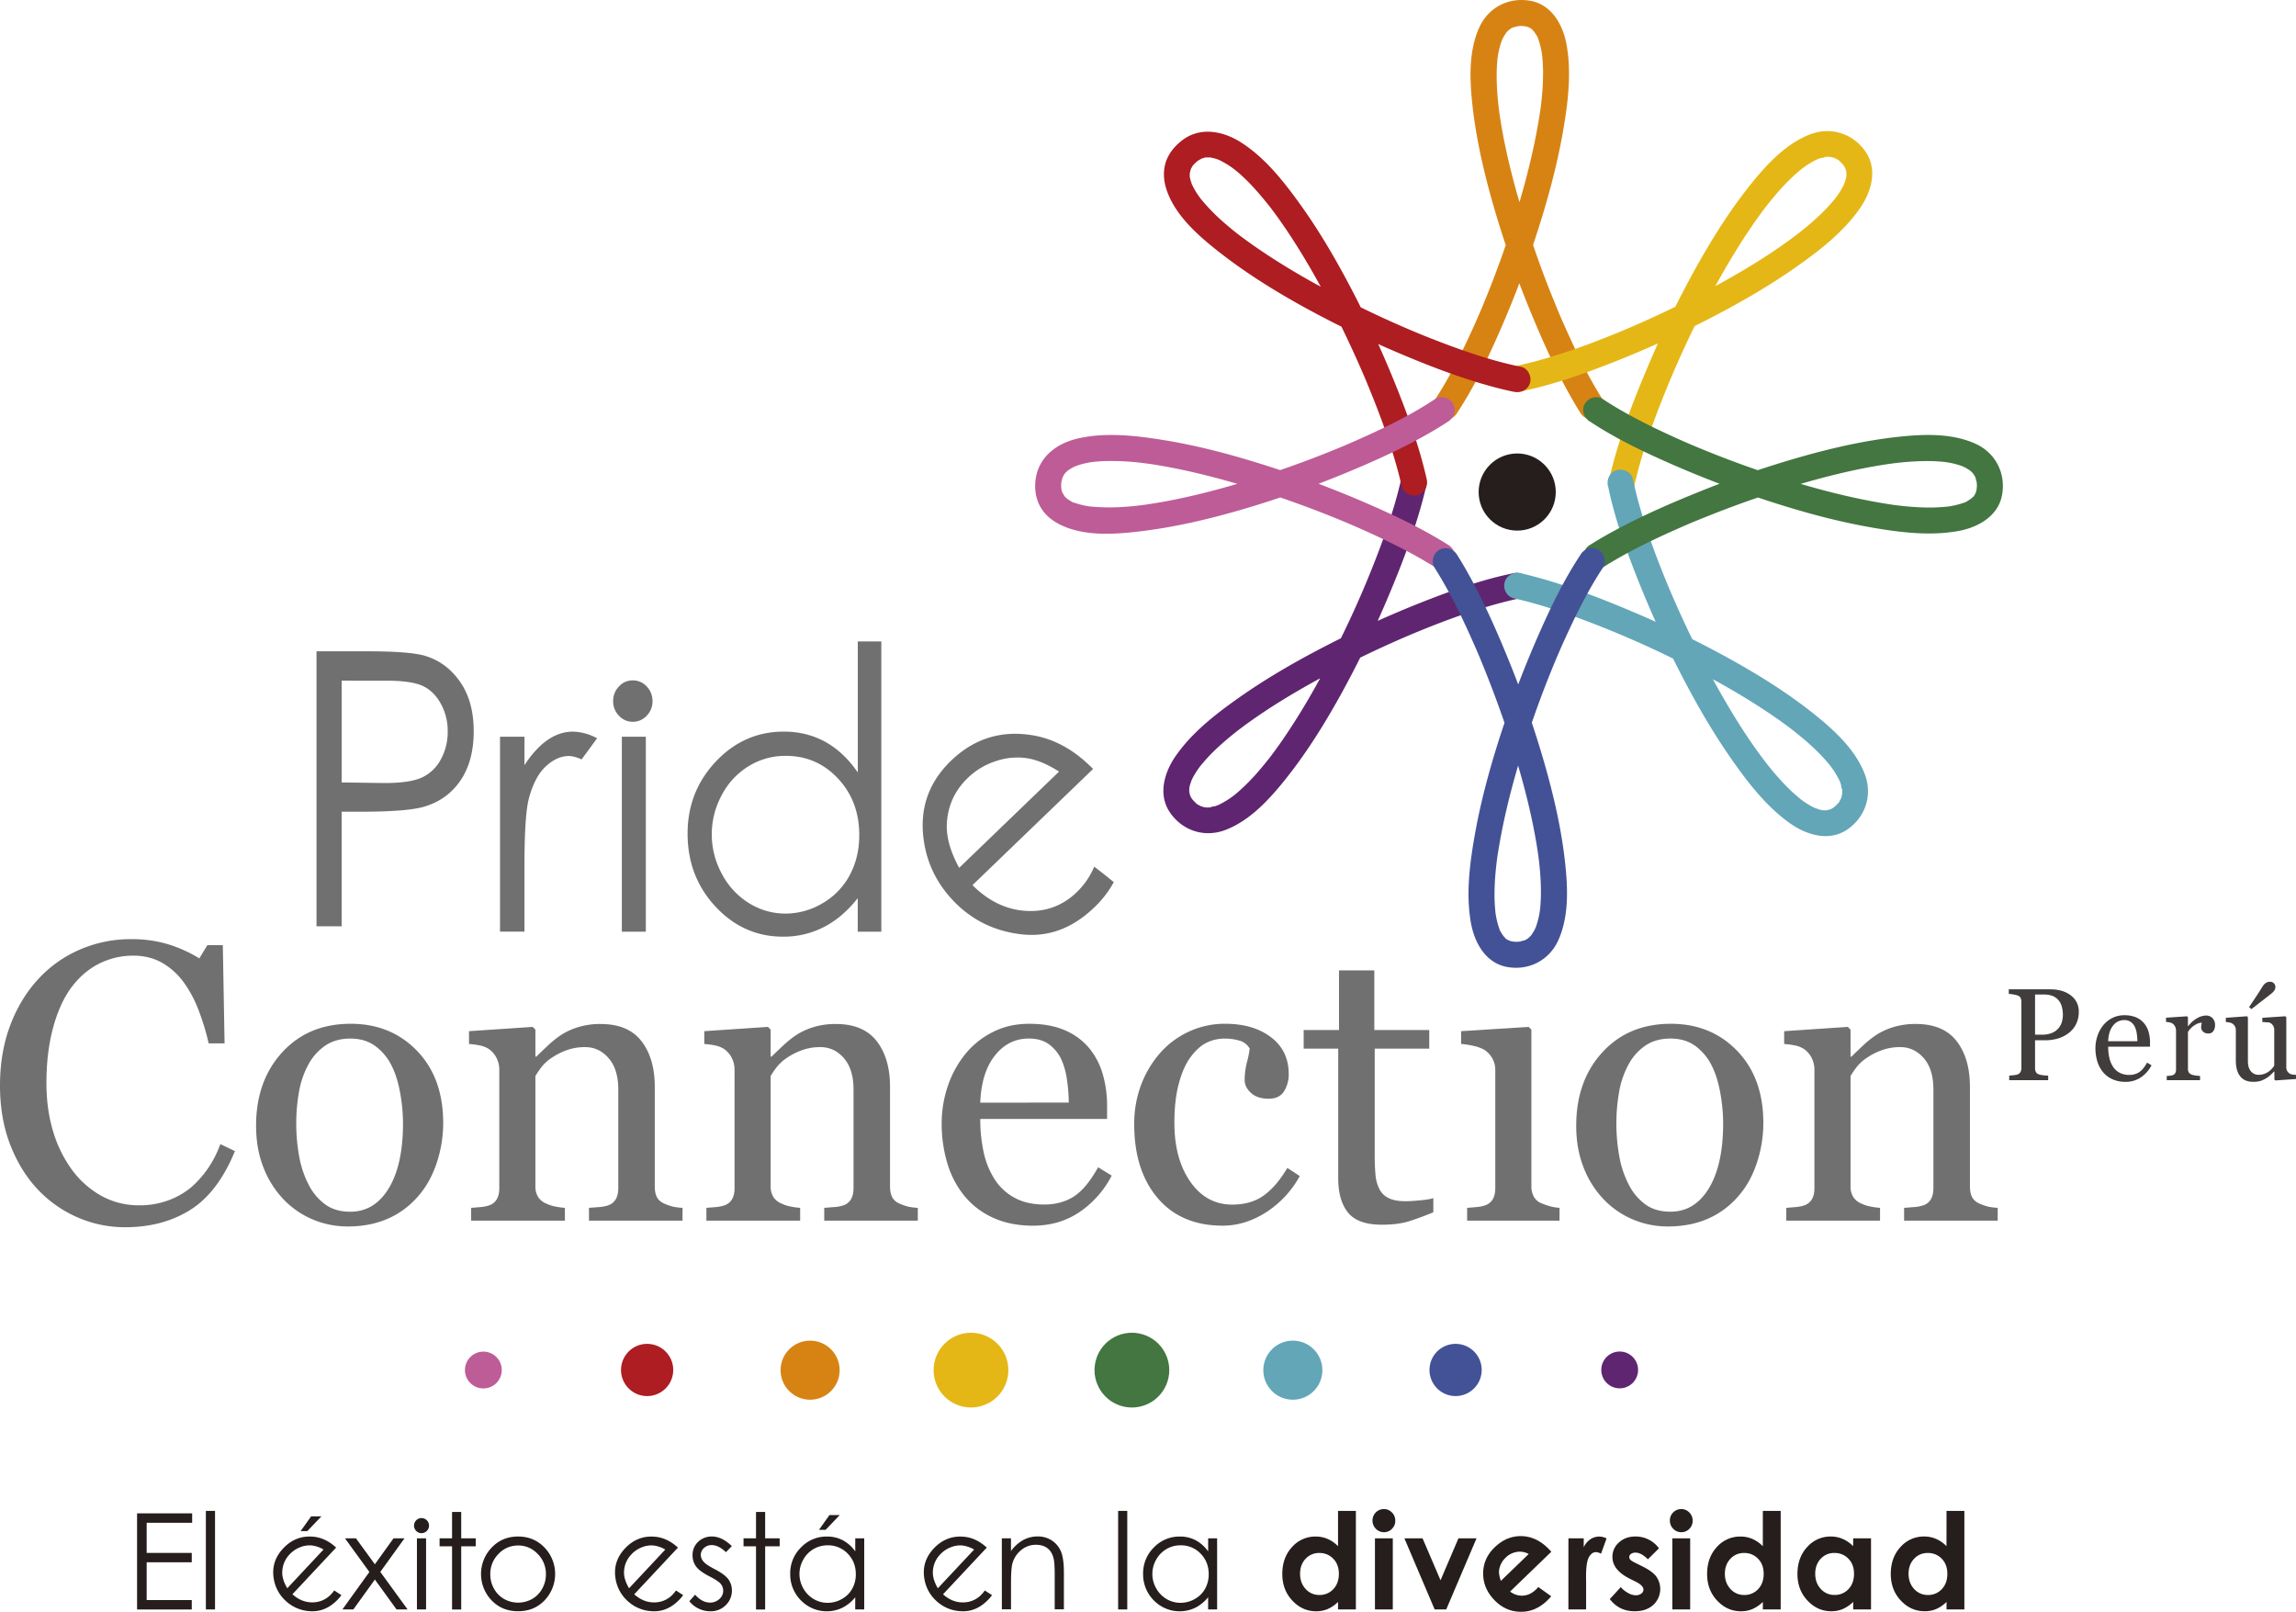 <svg xmlns="http://www.w3.org/2000/svg" viewBox="0 0 2298.81 1613.58"><defs><style>.cls-1{fill:#d78313;}.cls-2{fill:#e5b716;}.cls-3{fill:#5f2571;}.cls-4{fill:#62a6b8;}.cls-5{fill:#ad1d22;}.cls-6{fill:#437641;}.cls-7{fill:#be5c97;}.cls-8{fill:#435296;}.cls-9{fill:#251e1c;}.cls-10{fill:#717071;}.cls-11{fill:#403d3c;}</style></defs><title>pride-c-logo</title><g id="Capa_2" data-name="Capa 2"><g id="Capa_2-2" data-name="Capa 2"><path class="cls-1" d="M1458.7,413.67c16.34-24.6,29.34-51.46,41.26-78.41a1045.78,1045.78,0,0,0,39.22-102.94c10.71-33.26,19.94-67.16,25.89-101.62,4.83-28,8.45-57.18,3.53-85.4C1565.16,25.58,1554.11,5,1532.77.9c-21.9-4.17-42.62,6.38-51.76,26.73-10.46,23.28-9.59,50.62-7,75.46,3.58,34.32,11.35,68.11,20.82,101.24a1024.76,1024.76,0,0,0,36.25,104.44c12.33,30.26,25.72,60.27,41.81,88.74q4.63,8.19,9.66,16.16c3.75,5.91,11.56,8.29,17.77,4.66,5.89-3.45,8.43-11.82,4.65-17.77-15.33-24.18-27.85-50.18-39.38-76.35-4-9-5.49-12.62-9-21.23-3.37-8.26-6.87-17-10-25.34-3.89-10.24-7.53-20.37-11-30.59l-1.38-4.06q-2.58-7.62-5.07-15.37c-10.46-32.42-19.5-65.44-25.42-99q-.95-5.3-1.76-10.62c-.26-1.73-.51-3.47-.76-5.2-.52-3.5.34,2.83-.09-.66l-.39-3c-.86-7.09-1.52-14.21-1.89-21.34-.32-6.16-.43-12.35-.21-18.52.11-3,.29-5.92.56-8.88.12-1.28.29-2.55.42-3.83.28-2.67-.54,2.6-.11.85.2-.82.26-1.7.4-2.54a80.17,80.17,0,0,1,3.65-14c.18-.48.4-1,.55-1.45.74-2.29-1.5,2.94-.35.86.47-.86.83-1.79,1.29-2.66,1-1.84,2.19-3.49,3.26-5.26.59-1-2.17,2.38,0,.11.61-.64,1.19-1.29,1.83-1.9s3.23-2.57,1-1,.86-.54,1.45-.9c.82-.49,1.67-.9,2.51-1.35,2.62-1.44-3.13.9-.17.1.63-.17,5.82-1.26,5.87-1.45-.18.72-3.85.27-1.15.18.39,0,.79-.06,1.18-.08,1.1-.07,2.21-.09,3.31-.06.41,0,2.86.42,3.07.2-.09.09-3.58-.69-1.84-.25.68.18,1.39.25,2.07.41s1.64.48,2.47.7c2.94.79-1.09-.74-.31-.2.59.41,4.76,2.09,4.64,2.77s-2.89-2.69-1.09-.8c.23.24.51.43.74.66l1.93,2c.3.3.52.68.83,1,1.58,1.42-1.85-2.83-.76-1,.54.91,1.21,1.76,1.76,2.67.34.56,2.93,4.44,2.57,5,.07-.11-1.3-3.5-.41-.92.13.38.29.75.42,1.13.43,1.16.82,2.34,1.17,3.53.7,2.32,1.26,4.68,1.74,7.05.23,1.14.44,2.29.62,3.43.08.47.14.95.22,1.42.41,2.28-.36-3.47,0,.17.58,5.55.92,11.08,1,16.66,0,6.55-.23,13.11-.73,19.64-.24,3.2-.54,6.4-.88,9.59-.18,1.64-.36,3.29-.56,4.93-.12,1-.26,2-.38,3-.36,3,.34-2.21-.07.59-4.85,32.78-12.64,65-22.13,96.71a1024.35,1024.35,0,0,1-35.68,100c-.3.72-.6,1.45-.91,2.18-1.5,3.61,1-2.34-.52,1.24-.76,1.79-1.52,3.58-2.3,5.37q-2.51,5.79-5.09,11.56-5,11.06-10.25,22c-6.17,12.68-12.69,25.2-19.84,37.35-3,5.05-6.07,10-9.32,14.92-3.88,5.84-1.14,14.37,4.66,17.77,6.36,3.71,13.88,1.19,17.77-4.66Z"/><path class="cls-2" d="M1523.9,391.52c28.95-5.83,57.13-15.62,84.63-26.24a1046.76,1046.76,0,0,0,100.52-45.08c31.09-15.94,61.59-33.37,90.17-53.52,23.08-16.28,46.27-34.34,62.67-57.66,11.6-16.48,18.38-38.93,6.07-57-12.53-18.39-34.78-25.5-55.57-17.53-23.78,9.12-42.45,29-58.16,48.36-21.71,26.76-40.09,56.08-56.8,86.16a1030.06,1030.06,0,0,0-48.23,99.48c-12.73,30.1-24.5,60.76-33.25,92.28-1.68,6.05-3.23,12.13-4.6,18.26-1.54,6.83,2.07,14.05,9.06,16,6.53,1.79,14.44-2.2,16-9.07,6.25-27.94,15.8-55.17,26.16-81.82A998.87,998.87,0,0,1,1705,310c15.54-30.31,32.5-60,52.06-88q3.07-4.41,6.27-8.75c1-1.41,2.08-2.82,3.14-4.21.62-.83,1.26-1.66,1.88-2.48,1.82-2.4-1.23,1.52.48-.61,4.48-5.58,9-11.12,13.75-16.43,4.14-4.58,8.43-9,13-13.24q3.27-3,6.68-5.87c1-.82,2-1.62,3-2.42-3.28,2.61.75-.51,1.54-1.07a89.67,89.67,0,0,1,12.51-7.35c3.39-1.66-2.48.76.58-.24.94-.31,1.86-.67,2.8-1s5.46-.66,6-1.42c-.71,1-3.7.29-1.31.2.36,0,.72-.06,1.07-.08.88-.05,1.76-.07,2.64-.05s4.11.56,1.38,0,.89.21,1.58.38c.93.22,1.82.55,2.73.81,2.88.82-2.85-1.58-.18-.09.6.33,5.34,2.58,5.18,3.13,0,.19-2.81-2.47-.8-.6.29.27.6.51.9.78.82.73,1.62,1.49,2.38,2.29.17.19,2.06,2.3,2,2.32s-2-2.92-1-1.34c.35.61.81,1.16,1.17,1.76s.81,1.51,1.25,2.24c1.52,2.47-.86-3.16-.11-.35.13.52,1.39,5.24,1.32,5.24-1,0-.17-4-.25-1.49,0,.33.06.66.06,1,0,.92,0,1.84,0,2.76,0,.42-.13.86-.1,1.27.14,2.17.72-3.53.2-1.39-.26,1-.39,2.1-.65,3.14-.45,1.82-1.19,3.55-1.72,5.34-.66,2.24,1.49-3,.41-.92-.19.36-.32.74-.5,1.1-.55,1.11-1.09,2.23-1.68,3.32-1.15,2.13-2.41,4.2-3.75,6.22-.65,1-1.31,1.92-2,2.86l-.85,1.16c-2,2.86,1.28-1.49-.19.28-3.57,4.29-7.18,8.47-11.1,12.45-4.61,4.67-9.44,9.1-14.42,13.37q-3.65,3.14-7.4,6.15c-1.28,1-2.58,2.07-3.88,3.09-.41.32-3.11,2.39-.56.45-.82.61-1.63,1.24-2.44,1.85-26.4,19.94-55,37-84,52.72q-23.71,12.79-48.11,24.29-11.67,5.52-23.49,10.76-5.84,2.58-11.68,5.09l-2.77,1.18c-3.65,1.56,2.33-1-1.32.56-2.19.91-4.39,1.83-6.59,2.73-28,11.5-56.56,22-85.88,29.62q-8.52,2.21-17.14,4c-6.88,1.39-10.83,9.55-9.07,16,2,7.17,9.08,10.46,16,9.07Z"/><path class="cls-3" d="M1515.43,573.83c-29,5.83-57.13,15.62-84.63,26.24a1046.58,1046.58,0,0,0-100.51,45.08c-31.1,15.94-61.6,33.37-90.17,53.52C1217,715,1193.84,733,1177.44,756.33c-11.59,16.49-18.38,38.93-6.07,57,12.53,18.4,34.78,25.5,55.58,17.53,23.77-9.12,42.44-29,58.15-48.36,21.71-26.76,40.09-56.08,56.8-86.16a1033.46,1033.46,0,0,0,48.24-99.47c12.72-30.11,24.49-60.77,33.25-92.29,1.68-6,3.23-12.13,4.6-18.25,1.53-6.84-2.08-14.06-9.07-16-6.52-1.79-14.43,2.2-16,9.07-6.26,27.94-15.8,55.17-26.16,81.83a996.3,996.3,0,0,1-42.46,94.13c-15.54,30.32-32.5,60.05-52,88q-3.09,4.41-6.28,8.75-1.55,2.11-3.14,4.22l-1.88,2.47c-1.82,2.4,1.23-1.52-.48.62-4.47,5.57-9,11.11-13.75,16.42-4.13,4.59-8.43,9-13,13.24-2.17,2-4.4,4-6.68,5.88-1,.82-2,1.61-3,2.41,3.29-2.61-.75.51-1.54,1.07a89.67,89.67,0,0,1-12.51,7.35c-3.38,1.66,2.48-.76-.58.24-.94.31-1.85.67-2.79,1s-5.47.65-6,1.41c.71-.95,3.7-.29,1.3-.2-.35,0-.71.06-1.07.08-.87.05-1.75.07-2.63.05s-4.12-.56-1.39,0-.89-.21-1.57-.37c-.93-.23-1.82-.56-2.74-.82-2.87-.82,2.85,1.58.18.09-.59-.33-5.34-2.58-5.18-3.13,0-.19,2.82,2.47.8.6-.28-.27-.6-.51-.9-.77-.82-.74-1.61-1.5-2.37-2.3-.18-.18-2.07-2.29-2-2.32s2,2.92,1,1.34c-.34-.61-.8-1.16-1.17-1.76s-.8-1.51-1.25-2.24c-1.52-2.47.86,3.16.12.35-.14-.52-1.4-5.24-1.33-5.24,1.06,0,.17,4,.25,1.49,0-.33-.06-.66,0-1l0-2.76c0-.42.12-.86.09-1.27-.14-2.17-.72,3.53-.19,1.39.25-1,.38-2.1.64-3.13.46-1.83,1.19-3.55,1.72-5.35.66-2.24-1.49,3-.4.92.18-.35.32-.74.5-1.1.55-1.11,1.08-2.23,1.67-3.32,1.15-2.13,2.42-4.2,3.76-6.21.64-1,1.31-1.93,2-2.87.27-.39.56-.77.84-1.16,2-2.86-1.27,1.49.2-.28,3.56-4.28,7.18-8.47,11.1-12.45,4.6-4.66,9.44-9.1,14.41-13.37q3.65-3.14,7.4-6.15c1.29-1,2.58-2.06,3.88-3.09.41-.32,3.11-2.38.57-.44l2.44-1.86c26.4-19.94,55-37,84-52.72q23.72-12.79,48.1-24.29,11.68-5.52,23.5-10.76,5.82-2.58,11.68-5.09l2.76-1.18c3.65-1.56-2.33,1,1.32-.56,2.19-.91,4.39-1.83,6.59-2.73,28-11.5,56.57-22,85.88-29.62q8.52-2.21,17.14-4c6.88-1.38,10.84-9.55,9.07-16-2-7.16-9.07-10.46-16-9.07Z"/><path class="cls-4" d="M1610,486.41c5.83,28.95,15.62,57.14,26.24,84.63a1046.76,1046.76,0,0,0,45.08,100.52c15.94,31.09,33.37,61.59,53.53,90.17,16.28,23.08,34.33,46.27,57.65,62.68,16.49,11.59,38.93,18.37,57,6.06,18.4-12.53,25.5-34.78,17.53-55.57-9.12-23.78-29-42.45-48.36-58.16-26.75-21.71-56.08-40.09-86.16-56.8A1031,1031,0,0,0,1633,611.71c-30.11-12.73-60.77-24.5-92.29-33.25-6-1.68-12.13-3.23-18.25-4.6-6.84-1.53-14,2.07-16,9.07-1.8,6.52,2.19,14.43,9.06,16,28,6.25,55.17,15.8,81.83,26.16a1000,1000,0,0,1,94.14,42.45c30.31,15.54,60,32.5,88,52.06,2.94,2,5.86,4.15,8.75,6.27,1.41,1,2.82,2.08,4.22,3.14l2.48,1.88c2.39,1.82-1.52-1.23.61.48,5.57,4.48,11.11,9,16.42,13.75,4.59,4.14,9,8.43,13.24,13,2,2.17,4,4.39,5.88,6.67.82,1,1.61,2,2.41,3-2.61-3.28.51.75,1.07,1.54a90.25,90.25,0,0,1,7.36,12.52c1.65,3.38-.77-2.49.23.57.31.94.68,1.86,1,2.8s.65,5.46,1.41,6c-1-.71-.29-3.7-.2-1.31,0,.36.06.72.08,1.07,0,.88.07,1.76,0,2.64s-.56,4.11,0,1.38-.2.89-.37,1.58c-.23.93-.56,1.82-.82,2.73-.81,2.88,1.58-2.85.09-.17-.33.59-2.58,5.33-3.12,5.17-.2,0,2.46-2.81.59-.8-.26.29-.51.6-.77.9-.74.82-1.5,1.62-2.3,2.38-.18.17-2.29,2.06-2.32,2s2.92-2,1.34-1c-.6.35-1.16.81-1.75,1.17s-1.52.81-2.25,1.25c-2.47,1.52,3.16-.86.35-.11-.52.13-5.24,1.39-5.24,1.32,0-1,4-.17,1.49-.25-.32,0-.66.06-1,.06l-2.76,0c-.42,0-.86-.13-1.27-.1-2.17.14,3.53.72,1.39.2-1-.26-2.1-.39-3.13-.65-1.83-.45-3.55-1.19-5.35-1.72-2.24-.66,3,1.49.92.41-.35-.19-.74-.32-1.1-.5-1.11-.55-2.23-1.09-3.32-1.68-2.13-1.15-4.2-2.41-6.21-3.75-1-.65-1.93-1.31-2.87-2l-1.16-.85c-2.86-2,1.49,1.28-.27-.19-4.29-3.57-8.48-7.18-12.46-11.1-4.66-4.61-9.1-9.44-13.37-14.42q-3.14-3.64-6.15-7.4c-1-1.28-2.06-2.58-3.09-3.88-.32-.41-2.38-3.11-.44-.56l-1.86-2.44c-19.94-26.4-37-55-52.72-84q-12.79-23.72-24.29-48.11-5.52-11.67-10.76-23.49-2.58-5.83-5.09-11.68l-1.18-2.77c-1.56-3.65,1,2.33-.56-1.32-.91-2.19-1.83-4.39-2.73-6.59-11.5-28-22-56.56-29.61-85.88-1.47-5.68-2.81-11.39-4-17.14-1.38-6.88-9.55-10.83-16-9.07-7.16,2-10.46,9.08-9.07,16Z"/><path class="cls-5" d="M1522.74,367.18c-27.64-5.58-54.58-14.82-80.89-24.85q-11.67-4.45-23.21-9.23c-1.83-.75-3.67-1.52-5.5-2.29l-1.31-.55-2.21-.95q-6.69-2.87-13.35-5.83-24.29-10.82-48-22.83c-30.39-15.42-60.19-32.24-88.32-51.49q-9.23-6.3-18.15-13c-.82-.61-1.63-1.23-2.44-1.85,2.26,1.72.39.3-.17-.14q-2.15-1.69-4.28-3.4c-2.73-2.21-5.44-4.47-8.1-6.77a199.2,199.2,0,0,1-25.25-25.8c2.67,3.31-.06-.13-.58-.86-.68-.94-1.34-1.9-2-2.87-1.4-2.1-2.71-4.26-3.9-6.49-.53-1-1-2-1.53-3-1.45-2.81,1,2.85-.09-.17a60.64,60.64,0,0,1-1.84-5.88c-.21-.86-.31-1.75-.52-2.6-.3-1.22.12,3.7.12.37,0-.92-.08-1.84,0-2.77,0-.41.07-.83.06-1.24-.08-2.68-.47,2-.21,1.25.54-1.57.82-3.38,1.29-5,.79-2.76-1.63,2.82-.12.34.54-.87,1-1.81,1.53-2.68,2.07-3.21.08.2-.15,0,0,0,1.86-2.14,2-2.32.77-.8,1.59-1.53,2.38-2.29.28-.28.64-.5.9-.78,1.42-1.51-3,1.93-.34.26,1.56-1,3.1-1.9,4.72-2.79,2.67-1.45-3.07.93-.18.1,1-.29,2-.6,3-.88.49-.14,1-.15,1.52-.31,1.85-.63-2.08.51-1.92.23s2.47-.21,2.85-.22c1,0,1.93,0,2.9,0l1.06.09c3.11.11-2.81-.67-.76-.12,1.82.5,3.68.77,5.49,1.33.94.29,1.85.66,2.79,1,1.39.45,2.21,0-.84-.4a8.09,8.09,0,0,1,1.7.77,91.16,91.16,0,0,1,12.82,7.65c.8.57,4.19,3.23,1,.65,1,.8,2,1.59,3,2.41,2.29,1.89,4.51,3.86,6.68,5.88,9.77,9.1,18.37,19.27,26.69,29.68,2.15,2.69-1.62-2.16.48.61l1.56,2.07c1.16,1.53,2.31,3.08,3.45,4.63q3.51,4.78,6.9,9.65,6.93,9.94,13.41,20.19c9.21,14.5,17.86,29.36,26.1,44.44q13,23.75,24.6,48.19,5.61,11.74,10.93,23.61,2.63,5.87,5.18,11.76c.89,2,1.76,4.08,2.64,6.12l.94,2.22c-1-2.44.84,2,1,2.43,11.8,28.3,22.61,57.17,30.76,86.76,1.58,5.76,3,11.55,4.34,17.38,1.53,6.84,9.45,10.86,16,9.07,7-1.94,10.6-9.11,9.07-16-6.54-29.25-16.64-57.74-27.59-85.59a1071.67,1071.67,0,0,0-45.84-101c-16.07-31-33.64-61.43-54.12-89.74-16.32-22.57-34.65-45.69-58.44-60.83-17.68-11.26-40.4-15.83-58.3-2.43-8.54,6.38-15.57,15.08-17.87,25.71-2.37,11,.08,21.69,4.69,31.71,10.23,22.24,30.67,39.92,49.54,54.73,27.19,21.34,56.62,39.59,86.89,56.2a1053.21,1053.21,0,0,0,101.13,48.39c29.11,12.14,58.86,23.25,89.4,31.25,6,1.56,12,3,18,4.19,6.87,1.39,14-2,16-9.07,1.76-6.4-2.16-14.58-9.07-16Z"/><path class="cls-6" d="M1591.64,421.82c24.6,16.34,51.45,29.34,78.41,41.26A1044.82,1044.82,0,0,0,1773,502.3c33.26,10.71,67.16,19.94,101.62,25.89,28,4.83,57.18,8.45,85.4,3.53,19.72-3.44,40.33-14.49,44.4-35.83,4.17-21.89-6.38-42.62-26.73-51.76-23.28-10.46-50.62-9.59-75.46-7-34.32,3.58-68.11,11.35-101.24,20.82a1021.56,1021.56,0,0,0-104.44,36.26c-30.27,12.32-60.27,25.71-88.74,41.8q-8.19,4.63-16.16,9.66c-5.91,3.75-8.29,11.56-4.66,17.77,3.45,5.89,11.82,8.43,17.77,4.65,24.18-15.33,50.17-27.85,76.34-39.37,9-4,12.62-5.5,21.24-9q12.39-5.06,24.9-9.8,25-9.5,50.46-17.71c32.42-10.46,65.44-19.5,99-25.42q5.29-.94,10.62-1.76l5.2-.76c3.5-.52-2.83.34.66-.09l3-.39c7.09-.86,14.2-1.52,21.34-1.89,6.16-.32,12.34-.43,18.52-.21,3,.11,5.92.29,8.87.56l3.84.42c2.67.28-2.6-.54-.85-.11.82.2,1.7.26,2.54.41a79.27,79.27,0,0,1,14,3.64c.48.18,1,.4,1.45.55,2.29.74-2.94-1.5-.86-.35.86.47,1.79.83,2.66,1.29,1.84,1,3.49,2.19,5.26,3.26,1,.59-2.38-2.17-.11,0,.63.61,1.29,1.19,1.9,1.83s2.57,3.23,1,1.05.54.86.89,1.45c.5.82.9,1.67,1.36,2.51,1.44,2.62-.91-3.13-.1-.17.17.63,1.26,5.82,1.45,5.87-.72-.18-.27-3.85-.18-1.15,0,.39.06.79.08,1.18.07,1.1.09,2.21.06,3.31,0,.41-.42,2.86-.2,3.07-.1-.09.69-3.58.24-1.84-.17.68-.24,1.39-.41,2.07-.19.84-.47,1.64-.69,2.47-.8,2.94.74-1.09.2-.31-.41.59-2.09,4.76-2.77,4.64s2.69-2.89.8-1.09c-.24.23-.43.51-.66.74l-2,1.93c-.3.3-.69.52-1,.83-1.42,1.58,2.83-1.85,1-.76-.91.54-1.76,1.21-2.67,1.76-.56.34-4.44,2.93-5,2.57.11.07,3.5-1.3.92-.41-.38.13-.75.29-1.13.43-1.16.42-2.34.81-3.53,1.16-2.32.7-4.68,1.26-7,1.74-1.14.23-2.29.44-3.44.62l-1.41.22c-2.28.41,3.47-.36-.18,0-5.54.58-11.07.92-16.65,1-6.55.05-13.11-.23-19.65-.73-3.19-.24-6.39-.54-9.58-.88-1.64-.18-3.29-.36-4.93-.56l-3-.38c-3-.36,2.21.34-.59-.07-32.78-4.85-65-12.64-96.71-22.13a1024.35,1024.35,0,0,1-100-35.68l-2.18-.91c-3.61-1.5,2.34,1-1.24-.52-1.79-.76-3.58-1.52-5.37-2.3q-5.79-2.5-11.56-5.09-11.06-5-22-10.25c-12.68-6.17-25.2-12.69-37.35-19.84-5.05-3-10-6.07-14.92-9.32-5.84-3.88-14.37-1.14-17.77,4.66-3.72,6.36-1.19,13.88,4.66,17.77Z"/><path class="cls-7" d="M1437,399.39C1413.55,415,1388,427.53,1362.28,439q-5.51,2.46-11,4.85c-1.79.78-3.58,1.54-5.37,2.3-3.58,1.53,2.37-1-1.24.52l-3.28,1.37q-12.25,5.09-24.64,9.83-24.82,9.54-50.1,17.82c-32.38,10.59-65.34,19.78-98.84,26.07-7.33,1.37-14.68,2.54-22,3.63-3.46.5,2.85-.34-.59.07l-2.5.32q-2.72.33-5.43.62-5.25.56-10.52.95a209.23,209.23,0,0,1-36.1-.39c-2.63-.26,2.65.53.92.13-.58-.14-1.19-.18-1.78-.28-1.14-.18-2.29-.39-3.43-.62-2.48-.5-4.93-1.1-7.35-1.83-1.09-.33-2.17-.69-3.23-1.07-.38-.14-.75-.3-1.13-.43-2.57-.89.81.48.92.41-.65.41-4.71-2.38-5.46-2.85s-1.45-1-2.21-1.48c-1-.58,2.49,2.37.2.1-.65-.65-1.35-1.24-2-1.92-.28-.3-.53-.64-.83-.92-1.88-1.79.93,1.53.65.89a31.15,31.15,0,0,0-2.62-4.44c-1.12-1.64.81,2.86.63,1.49a11.2,11.2,0,0,0-.43-1.18c-.25-1-.59-2-.81-3-.77-3.53.62-.42-.05.28.24-.25-.19-2.63-.2-3.07,0-1.1,0-2.21.06-3.31,0-.39.07-.79.08-1.18.11-3.23-.65,2.6-.09.59.49-1.76.86-3.55,1.36-5.31.83-2.93-1.53,2.82-.1.17.49-.91.94-1.85,1.49-2.73.27-.44,1-2,1.46-2.14-.52.18-2.4,2.71-.73,1,.3-.31.57-.65.87-1,.66-.71,1.38-1.35,2.08-2,2.64-2.54-2.1,1.24.33-.32,1.6-1,3.14-2.06,4.82-2.94.87-.46,1.8-.82,2.66-1.29,2.08-1.15-3.15,1.09-.86.35.59-.18,1.17-.45,1.75-.66a81,81,0,0,1,14.47-3.66l1.45-.22c2.73-.5-3.27.34-.48.05l3.84-.42c3-.27,5.91-.45,8.87-.56a255.42,255.42,0,0,1,39.86,2.1l3,.39c3.35.41-2-.29.14,0,1.91.27,3.81.54,5.72.83q5.87.9,11.7,2,11.92,2.13,23.76,4.79c16.77,3.73,33.39,8.12,49.88,12.95a1034.64,1034.64,0,0,1,100.76,35.45l5.5,2.28,2.73,1.14c2.12.89-2.77-1.18.7.3,3.91,1.68,7.83,3.36,11.72,5.08q11.23,4.95,22.32,10.22c12.92,6.15,25.69,12.65,38.14,19.72q7.78,4.43,15.36,9.2c5.92,3.76,14.32,1.24,17.77-4.65a13.21,13.21,0,0,0-4.66-17.77c-25.31-16.06-52.6-29-80-41a1074.08,1074.08,0,0,0-103.85-39C1233,455.09,1199,446,1164.53,440.47c-27.64-4.43-57-7.82-84.65-1.67-22,4.88-40.43,18.77-43.13,42.2-1.11,9.67.65,20,6,28.23,6,9.34,15.28,15.09,25.49,18.93,22.91,8.62,50.12,6.56,73.9,3.69,34.35-4.15,68.13-12.09,101.32-21.77a1020,1020,0,0,0,103.71-36.5c29.82-12.32,59.41-25.68,87.29-42q8-4.66,15.7-9.76c5.83-3.88,8.34-11.47,4.66-17.77-3.39-5.79-11.9-8.55-17.77-4.66Z"/><path class="cls-8" d="M1582.56,555.16c-16.34,24.6-29.34,51.45-41.26,78.41q-20.05,45.3-35.76,92.38-1.76,5.28-3.46,10.56c-10.71,33.26-19.94,67.16-25.89,101.62-4.83,28-8.45,57.18-3.53,85.4,3.44,19.72,14.49,40.33,35.83,44.4,21.89,4.17,42.62-6.38,51.76-26.73,10.46-23.28,9.59-50.62,7-75.46-3.58-34.32-11.35-68.11-20.82-101.24a1021.56,1021.56,0,0,0-36.26-104.44c-12.32-30.27-25.71-60.27-41.8-88.74q-4.63-8.21-9.66-16.16c-3.75-5.91-11.56-8.29-17.77-4.66-5.89,3.45-8.43,11.82-4.66,17.77,15.34,24.18,27.86,50.17,39.38,76.34,4,9,5.5,12.62,9,21.24q5.05,12.39,9.8,24.9,9.49,25,17.71,50.46c10.46,32.42,19.5,65.44,25.42,99q.95,5.29,1.76,10.62c.26,1.73.51,3.47.76,5.2.52,3.5-.34-2.83.09.66l.39,3c.86,7.09,1.52,14.2,1.89,21.34.32,6.16.43,12.34.21,18.52-.11,3-.29,5.92-.56,8.87-.13,1.28-.29,2.56-.42,3.84-.28,2.67.54-2.6.11-.85-.2.82-.26,1.7-.41,2.54a79.27,79.27,0,0,1-3.64,14c-.18.48-.4,1-.55,1.45-.74,2.29,1.5-3,.35-.86-.47.86-.83,1.79-1.29,2.66-1,1.84-2.19,3.49-3.26,5.26-.59,1,2.17-2.38,0-.11-.61.63-1.19,1.29-1.83,1.9s-3.23,2.57-1,1-.87.54-1.45.89c-.82.5-1.67.9-2.51,1.36-2.62,1.44,3.12-.91.17-.1-.63.17-5.82,1.26-5.87,1.45.18-.72,3.85-.27,1.15-.18-.39,0-.79.06-1.18.08-1.1.07-2.21.09-3.31.06-.41,0-2.86-.42-3.07-.2.09-.1,3.58.69,1.84.24-.68-.17-1.39-.24-2.07-.41-.84-.19-1.64-.47-2.47-.69-2.94-.8,1.09.73.31.2-.59-.41-4.76-2.09-4.64-2.77s2.89,2.69,1.09.8c-.23-.24-.51-.43-.74-.66l-1.93-2c-.3-.3-.52-.69-.84-1-1.58-1.42,1.86,2.83.77,1-.54-.91-1.21-1.76-1.76-2.67-.34-.56-2.93-4.44-2.57-5-.07.11,1.3,3.5.41.92-.13-.38-.29-.75-.43-1.13-.42-1.16-.81-2.34-1.16-3.53-.7-2.32-1.26-4.68-1.74-7.05-.23-1.14-.44-2.29-.62-3.44-.08-.47-.14-.94-.23-1.41-.4-2.28.37,3.47,0-.18-.58-5.54-.92-11.08-1-16.65,0-6.55.23-13.11.73-19.65.24-3.19.54-6.39.88-9.58.17-1.64.36-3.29.56-4.93.12-1,.26-2,.38-3,.36-3-.34,2.21.07-.59,4.85-32.78,12.64-65,22.13-96.71a1021.74,1021.74,0,0,1,35.68-100c.3-.73.6-1.45.91-2.18,1.5-3.61-1,2.34.52-1.24.76-1.79,1.52-3.58,2.3-5.37q2.51-5.79,5.09-11.56,5-11.06,10.25-22c6.17-12.68,12.69-25.2,19.84-37.35,3-5.05,6.07-10,9.31-14.92,3.89-5.84,1.15-14.37-4.65-17.77-6.36-3.72-13.88-1.2-17.77,4.66Z"/><circle class="cls-9" cx="1519.07" cy="492.57" r="38.61" transform="translate(96.62 1218.42) rotate(-45)"/><circle class="cls-6" cx="1133.25" cy="1371.57" r="37.42" transform="translate(-442.35 2197.97) rotate(-78.11)"/><circle class="cls-4" cx="1294.36" cy="1371.57" r="29.57" transform="translate(-207.71 2511.91) rotate(-83.86)"/><circle class="cls-2" cx="972.15" cy="1371.57" r="37.42" transform="translate(-570.26 2040.33) rotate(-78.11)"/><circle class="cls-1" cx="811.05" cy="1371.57" r="29.57" transform="translate(-639.35 2031.37) rotate(-83.86)"/><circle class="cls-5" cx="647.95" cy="1371.57" r="26.15" transform="translate(-785.87 1866.75) rotate(-83.77)"/><circle class="cls-7" cx="483.85" cy="1371.57" r="18.43" transform="translate(-91.13 35.64) rotate(-3.86)"/><circle class="cls-8" cx="1457.46" cy="1371.57" r="26.15" transform="translate(-64.26 2671.47) rotate(-83.77)"/><circle class="cls-3" cx="1621.56" cy="1371.57" r="18.43" transform="translate(-88.55 112.13) rotate(-3.86)"/><path class="cls-9" d="M137.24,1515h55.15v9.42H146.85v30.16H192V1564H146.85v37.82H192v9.42H137.24Z"/><path class="cls-9" d="M206.13,1512.55h9.16v98.66h-9.16Z"/><path class="cls-9" d="M311.5,1518h10.32l-14.16,14.78H301Zm23.11,74.16a29.16,29.16,0,0,1-2.84,3.56,25.23,25.23,0,0,1-18.73,8.4q-11,.18-20.26-8.11l43.77-46.76q-10.74-9.87-23.13-10.89-17.51-1.5-29.95,11.79-12.09,12.9-9.45,29.81A38.05,38.05,0,0,0,286,1602.57,38.53,38.53,0,0,0,311.52,1613q15,.63,27-12.08a47.61,47.61,0,0,0,3.32-4Zm-52-18.36a26.1,26.1,0,0,1,7.39-17.76,28.47,28.47,0,0,1,10.24-7,25.31,25.31,0,0,1,11.49-1.94,30.31,30.31,0,0,1,12.2,4.11L287.63,1590Q282.4,1581.21,282.57,1573.84Z"/><path class="cls-9" d="M345.39,1540h11l18.93,26L394,1540h11l-24.23,33.63,27.31,37.55H397l-21.66-29.9-21.55,29.9H342.83l27-37.49Z"/><path class="cls-9" d="M422,1519.72a7.56,7.56,0,0,1,0,15.12,7.14,7.14,0,0,1-5.27-2.23,7.56,7.56,0,0,1,5.27-12.89ZM417.44,1540h9.16v71.18h-9.16Z"/><path class="cls-9" d="M452.61,1513.6h9.17V1540H476.3V1548H461.78v63.26h-9.17V1548H440.12V1540h12.49Z"/><path class="cls-9" d="M518.73,1538.2q16.44,0,27.26,11.9a38.24,38.24,0,0,1-.55,51.79Q535,1613,518.73,1613T492,1601.89a38.14,38.14,0,0,1-.56-51.72Q502.22,1538.2,518.73,1538.2Zm0,9a26.44,26.44,0,0,0-19.64,8.44,28.21,28.21,0,0,0-8.2,20.41,28.91,28.91,0,0,0,3.74,14.4,26.43,26.43,0,0,0,10.11,10.3,28.75,28.75,0,0,0,28,0,26.43,26.43,0,0,0,10.11-10.3,28.91,28.91,0,0,0,3.74-14.4,28.13,28.13,0,0,0-8.24-20.41A26.43,26.43,0,0,0,518.7,1547.16Z"/><path class="cls-9" d="M676.83,1592.2a31.21,31.21,0,0,1-2.84,3.56,25.25,25.25,0,0,1-18.73,8.4q-11,.18-20.26-8.11l43.77-46.76q-10.74-9.87-23.14-10.89-17.5-1.5-29.94,11.79-12.09,12.9-9.45,29.81a38.05,38.05,0,0,0,11.94,22.57A38.48,38.48,0,0,0,653.73,1613q15,.63,26.95-12.08a45.75,45.75,0,0,0,3.32-4Zm-52.05-18.36a26.19,26.19,0,0,1,7.39-17.76,28.55,28.55,0,0,1,10.24-7,25.37,25.37,0,0,1,11.5-1.94,30.36,30.36,0,0,1,12.2,4.11L629.84,1590Q624.61,1581.21,624.78,1573.84Z"/><path class="cls-9" d="M732.73,1547.81l-5.89,6.09q-7.35-7.12-14.36-7.13a10.85,10.85,0,0,0-7.64,2.94,9.06,9.06,0,0,0-3.19,6.87,10.18,10.18,0,0,0,2.63,6.61q2.61,3.21,11,7.52,10.23,5.31,13.9,10.21a18.6,18.6,0,0,1,3.61,11.19,20.12,20.12,0,0,1-6.16,14.85,21.06,21.06,0,0,1-15.4,6.08,26.85,26.85,0,0,1-11.76-2.68,25.45,25.45,0,0,1-9.27-7.39l5.75-6.54q7,7.9,14.89,7.91a13.44,13.44,0,0,0,9.38-3.53,10.93,10.93,0,0,0,3.87-8.31,10.67,10.67,0,0,0-2.56-7q-2.56-3-11.54-7.59-9.64-5-13.11-9.81a18.49,18.49,0,0,1-3.48-11.06,18,18,0,0,1,5.54-13.48,19.3,19.3,0,0,1,14-5.36Q722.77,1538.2,732.73,1547.81Z"/><path class="cls-9" d="M756.94,1513.6h9.16V1540h14.52V1548H766.1v63.26h-9.16V1548h-12.5V1540h12.5Z"/><path class="cls-9" d="M865.28,1540v71.18h-9V1599a39.37,39.37,0,0,1-12.92,10.53,36.1,36.1,0,0,1-41.48-7.43,36.74,36.74,0,0,1-10.7-26.66,36.07,36.07,0,0,1,10.8-26.3,35.2,35.2,0,0,1,26-10.92,33.54,33.54,0,0,1,15.87,3.73,36,36,0,0,1,12.46,11.18V1540Zm-36.6,7a27.63,27.63,0,0,0-24.41,14.31,28.88,28.88,0,0,0,0,28.76,28.07,28.07,0,0,0,10.36,10.68,27,27,0,0,0,14,3.82,28.59,28.59,0,0,0,14.25-3.79,26.39,26.39,0,0,0,10.35-10.26,29.25,29.25,0,0,0,3.63-14.57q0-12.35-8.14-20.65A27,27,0,0,0,828.68,1547Zm1.79-30.29h10.32l-14.16,14.78H820Z"/><path class="cls-9" d="M1003.06,1540h9.16v12.76a38.18,38.18,0,0,1,12.17-11,29.91,29.91,0,0,1,14.52-3.63,25.28,25.28,0,0,1,14.17,4,24.18,24.18,0,0,1,9.12,10.93q3,6.87,3,21.39v36.64H1056v-34q0-12.3-1-16.43-1.59-7.07-6.11-10.63t-11.78-3.56a22.58,22.58,0,0,0-14.88,5.49,25.7,25.7,0,0,0-8.67,13.61q-1.32,5.29-1.31,19.37v26.1h-9.16Z"/><path class="cls-9" d="M1119.5,1512.55h9.15v98.66h-9.15Z"/><path class="cls-9" d="M1218.61,1540v71.18h-9V1599a39.4,39.4,0,0,1-12.93,10.53,36.1,36.1,0,0,1-41.48-7.43,36.73,36.73,0,0,1-10.69-26.66,36.1,36.1,0,0,1,10.79-26.3,35.23,35.23,0,0,1,26-10.92,33.53,33.53,0,0,1,15.86,3.73,36.11,36.11,0,0,1,12.47,11.18V1540Zm-36.6,7a27.63,27.63,0,0,0-24.41,14.31,28.88,28.88,0,0,0,0,28.76,28.14,28.14,0,0,0,10.36,10.68,27,27,0,0,0,14,3.82,28.59,28.59,0,0,0,14.25-3.79,26.42,26.42,0,0,0,10.36-10.26,29.35,29.35,0,0,0,3.62-14.57q0-12.35-8.13-20.65A27,27,0,0,0,1182,1547Z"/><path class="cls-9" d="M1339.68,1512.55h17.86v98.66h-17.86v-7.52a35.06,35.06,0,0,1-10.48,7.16,29.4,29.4,0,0,1-11.41,2.19q-13.79,0-23.85-10.69t-10.06-26.6q0-16.49,9.73-27a31,31,0,0,1,23.66-10.53,29.92,29.92,0,0,1,12,2.42,32.66,32.66,0,0,1,10.39,7.26Zm-18.77,42.13a18.06,18.06,0,0,0-13.76,5.86q-5.48,5.85-5.48,15t5.58,15.18a18.05,18.05,0,0,0,13.72,6,18.4,18.4,0,0,0,14-5.86q5.53-5.85,5.54-15.34,0-9.29-5.54-15A18.64,18.64,0,0,0,1320.91,1554.68Z"/><path class="cls-9" d="M1385.57,1510.72a10.92,10.92,0,0,1,8.06,3.4,11.31,11.31,0,0,1,3.36,8.24,11.17,11.17,0,0,1-3.33,8.15,10.78,10.78,0,0,1-8,3.37,11,11,0,0,1-8.12-3.44,11.48,11.48,0,0,1-3.36-8.34,11.39,11.39,0,0,1,11.35-11.38Zm-8.93,29.31h17.86v71.18h-17.86Z"/><path class="cls-9" d="M1406.11,1540h18.19l18,42,17.94-42h18.1L1448,1611.21h-11.58Z"/><path class="cls-9" d="M1540.19,1588.75a27.52,27.52,0,0,1-2.08,2.27q-6,5.82-13,6.34a19.12,19.12,0,0,1-13.16-4.07l41.28-39.85-2.32-2.5q-12.27-12.7-27.32-13.13t-27.15,11.25q-11.39,11-11.47,26t11.24,26.76q11,11.43,26,11.72t27-11.34a53.71,53.71,0,0,0,3.9-4.19ZM1501,1571.44a21.44,21.44,0,0,1,6.52-12.12,20.28,20.28,0,0,1,11.29-5.72,18,18,0,0,1,11.75,2.12l-27.86,26.9Q1500.3,1575.78,1501,1571.44Z"/><path class="cls-9" d="M1570.35,1540h15.31v9a19.12,19.12,0,0,1,6.61-8,15.89,15.89,0,0,1,9-2.75,16.72,16.72,0,0,1,7.26,1.83L1603,1555.4a12.38,12.38,0,0,0-5.17-1.57q-4.12,0-7,5.11t-2.84,20l.06,3.46v28.79h-17.73Z"/><path class="cls-9" d="M1661,1550,1649.91,1561q-6.73-6.67-12.24-6.67a7.73,7.73,0,0,0-4.71,1.27,3.85,3.85,0,0,0-1.7,3.18,3.9,3.9,0,0,0,1.08,2.65q1.08,1.2,5.33,3.3l6.55,3.27q10.33,5.1,14.19,10.4a21.69,21.69,0,0,1-3.1,28.27q-7,6.35-18.68,6.34-15.57,0-24.86-12.17l11-12a25.34,25.34,0,0,0,7.36,5.92,16.23,16.23,0,0,0,7.49,2.26,9,9,0,0,0,5.69-1.7,4.94,4.94,0,0,0,2.16-3.93c0-2.74-2.59-5.43-7.79-8l-6-3q-17.28-8.7-17.28-21.79a18.91,18.91,0,0,1,6.51-14.43q6.51-6,16.65-6A28.89,28.89,0,0,1,1661,1550Z"/><path class="cls-9" d="M1683.31,1510.72a10.94,10.94,0,0,1,8.06,3.4,11.35,11.35,0,0,1,3.36,8.24,11.17,11.17,0,0,1-3.33,8.15,10.78,10.78,0,0,1-8,3.37,10.94,10.94,0,0,1-8.12-3.44,11.48,11.48,0,0,1-3.36-8.34,11.37,11.37,0,0,1,11.35-11.38Zm-8.93,29.31h17.86v71.18h-17.86Z"/><path class="cls-9" d="M1765,1512.55h17.86v98.66H1765v-7.52a35,35,0,0,1-10.49,7.16,29.31,29.31,0,0,1-11.4,2.19q-13.78,0-23.85-10.69t-10.06-26.6q0-16.49,9.73-27a31,31,0,0,1,23.66-10.53,30,30,0,0,1,12,2.42,32.66,32.66,0,0,1,10.39,7.26Zm-18.77,42.13a18.06,18.06,0,0,0-13.76,5.86q-5.48,5.85-5.48,15t5.57,15.18a18.09,18.09,0,0,0,13.73,6,18.36,18.36,0,0,0,14-5.86q5.55-5.85,5.55-15.34,0-9.29-5.55-15A18.6,18.6,0,0,0,1746.23,1554.68Z"/><path class="cls-9" d="M1855.46,1540h17.86v71.18h-17.86v-7.52a35.09,35.09,0,0,1-10.49,7.16,29.39,29.39,0,0,1-11.4,2.19q-13.8,0-23.86-10.69t-10.06-26.6q0-16.49,9.74-27A31,31,0,0,1,1833,1538.2a30,30,0,0,1,12,2.42,32.77,32.77,0,0,1,10.39,7.26Zm-18.78,14.65a18.06,18.06,0,0,0-13.76,5.86q-5.48,5.85-5.47,15t5.57,15.18a18.07,18.07,0,0,0,13.73,6,18.38,18.38,0,0,0,14-5.86q5.54-5.85,5.54-15.34,0-9.29-5.54-15A18.62,18.62,0,0,0,1836.68,1554.68Z"/><path class="cls-9" d="M1948.91,1512.55h17.86v98.66h-17.86v-7.52a35.06,35.06,0,0,1-10.48,7.16A29.4,29.4,0,0,1,1927,1613q-13.79,0-23.85-10.69t-10.06-26.6q0-16.49,9.73-27a31,31,0,0,1,23.66-10.53,29.92,29.92,0,0,1,12,2.42,32.66,32.66,0,0,1,10.39,7.26Zm-18.77,42.13a18.06,18.06,0,0,0-13.76,5.86q-5.48,5.85-5.48,15t5.58,15.18a18.05,18.05,0,0,0,13.72,6,18.4,18.4,0,0,0,14-5.86q5.53-5.85,5.54-15.34,0-9.29-5.54-15A18.64,18.64,0,0,0,1930.14,1554.68Z"/><path class="cls-9" d="M986,1592.2a29.16,29.16,0,0,1-2.84,3.56,25.23,25.23,0,0,1-18.73,8.4q-11,.18-20.26-8.11L988,1549.29q-10.74-9.87-23.13-10.89-17.51-1.5-30,11.79-12.09,12.9-9.45,29.81a38.05,38.05,0,0,0,11.94,22.57A38.53,38.53,0,0,0,962.93,1613q15,.63,27-12.08a47.61,47.61,0,0,0,3.32-4Zm-52-18.36a26.1,26.1,0,0,1,7.39-17.76,28.47,28.47,0,0,1,10.24-7,25.31,25.31,0,0,1,11.49-1.94,30.31,30.31,0,0,1,12.2,4.11L939,1590Q933.81,1581.21,934,1573.84Z"/><path class="cls-10" d="M316.9,652h50.18q43.17,0,58.23,4.49,21.58,6.33,35.28,26t13.7,49.5q0,30-13.35,49.5t-36.83,26.23q-17.12,4.9-64.05,4.9h-18V927.28H316.9Zm25.18,29.39V783.28l42.64.61q25.86,0,37.85-5.6a41.08,41.08,0,0,0,18.84-18.13,57.41,57.41,0,0,0,6.85-28,56.53,56.53,0,0,0-6.85-27.6q-6.86-12.54-18.07-17.83t-36.73-5.3Z"/><path class="cls-10" d="M500.62,737.49h24.49V766q11-16.86,23.12-25.2t25.35-8.35a52.94,52.94,0,0,1,24.24,6.64l-15.51,21.17q-7.53-3.4-12.67-3.41-12,0-23.12,10.32t-16.95,32q-4.46,16.69-4.46,67.46v66H500.62Z"/><path class="cls-10" d="M633.51,681.12a18.61,18.61,0,0,1,14,6.1,20.64,20.64,0,0,1,5.8,14.72,20.39,20.39,0,0,1-5.8,14.53,18.58,18.58,0,0,1-14,6.1,18.39,18.39,0,0,1-13.81-6.1,20.35,20.35,0,0,1-5.8-14.53,20.6,20.6,0,0,1,5.8-14.72A18.43,18.43,0,0,1,633.51,681.12Zm-10.9,56.37h24v195.2h-24Z"/><path class="cls-10" d="M882.41,642.12V932.69H858.78V899.14Q843.71,918.34,825,928a88,88,0,0,1-41,9.69q-39.57,0-67.57-30.05t-28-73.11q0-42.16,28.26-72.13t68-30q22.95,0,41.53,10.23t32.63,30.68V642.12ZM786.59,756.68a69.78,69.78,0,0,0-37,10.31,74.07,74.07,0,0,0-26.94,28.94,82.35,82.35,0,0,0,.08,78.85,75.5,75.5,0,0,0,27.11,29.3,68.46,68.46,0,0,0,36.53,10.49,72.27,72.27,0,0,0,37.29-10.4A71.1,71.1,0,0,0,850.82,876q9.49-17.74,9.5-40,0-33.86-21.3-56.63T786.59,756.68Z"/><path class="cls-10" d="M1095.56,867.63c-.37.87-.75,1.73-1.15,2.59a76.46,76.46,0,0,1-16.35,22.94q-21.24,20.46-50.78,18.72t-53.62-25.77L1094.42,769.8q-28-28.57-61.11-33.8-46.75-7.53-81.08,25.53-33.35,32.1-27.58,77.87,4.49,36,30.25,62.78,27.38,28.44,67.62,33.14t73.08-26.91a102,102,0,0,0,19.55-25.3C1108.71,877.83,1102.2,872.64,1095.56,867.63ZM948,824.63q1.38-27,21.14-46a71.62,71.62,0,0,1,28-16.7A66.68,66.68,0,0,1,1028,759q15,2.29,32.35,13.44l-100,96.35Q947,844.32,948,824.63Z"/><path class="cls-11" d="M2081.32,1012.81a27.43,27.43,0,0,1-2.79,12.6,25.17,25.17,0,0,1-7.72,9.07,33.23,33.23,0,0,1-10.71,5.26,44.93,44.93,0,0,1-12.38,1.67h-10.19V1069a9.82,9.82,0,0,0,.73,3.94,5.08,5.08,0,0,0,3,2.6,19.39,19.39,0,0,0,4.07.83,49.86,49.86,0,0,0,5.35.45v4.56h-39v-4.56c1-.08,2.51-.23,4.46-.45a15.35,15.35,0,0,0,4.07-.83,5.53,5.53,0,0,0,2.79-2.44,8.51,8.51,0,0,0,.87-4.1v-65.66a12.1,12.1,0,0,0-.64-4,4.71,4.71,0,0,0-3-2.7,27.07,27.07,0,0,0-4.84-1.18q-2.4-.36-4.14-.48v-4.56h41.56q12.69,0,20.61,6.13A19.59,19.59,0,0,1,2081.32,1012.81Zm-19.49,15.52a17.31,17.31,0,0,0,2.88-6.39,28.66,28.66,0,0,0,.71-5.93,33.23,33.23,0,0,0-.87-7.44,17.17,17.17,0,0,0-3-6.6,14.9,14.9,0,0,0-5.9-4.68,21.92,21.92,0,0,0-9.1-1.67h-9v40.21h6.54a25.42,25.42,0,0,0,11.25-2.15A16.63,16.63,0,0,0,2061.83,1028.33Z"/><path class="cls-11" d="M2154.16,1066.48a32.53,32.53,0,0,1-10.64,12.06,26.84,26.84,0,0,1-15.33,4.48,31.1,31.1,0,0,1-13.37-2.69,26.14,26.14,0,0,1-9.46-7.31,31.11,31.11,0,0,1-5.55-10.77,45.82,45.82,0,0,1-1.82-13,38.53,38.53,0,0,1,2-12.09,34.25,34.25,0,0,1,5.74-10.67,27.72,27.72,0,0,1,9.08-7.35,26.13,26.13,0,0,1,12.15-2.79,29.31,29.31,0,0,1,11.86,2.18,21.31,21.31,0,0,1,8,6,23.82,23.82,0,0,1,4.39,8.46,37.22,37.22,0,0,1,1.44,10.58v4.24h-41.87a49.92,49.92,0,0,0,1.18,11.31,27.12,27.12,0,0,0,3.76,8.93,17.66,17.66,0,0,0,6.54,5.88,20.11,20.11,0,0,0,9.61,2.15,17.77,17.77,0,0,0,9.85-2.67q4.14-2.67,8-9.64ZM2140,1042.37a53.08,53.08,0,0,0-.61-7.67,23.47,23.47,0,0,0-2-6.84,13,13,0,0,0-4-4.8,11,11,0,0,0-6.6-1.85,13.74,13.74,0,0,0-11.19,5.59q-4.46,5.6-4.84,15.57Z"/><path class="cls-11" d="M2217.76,1026.27a10.63,10.63,0,0,1-1.6,5.81,5.43,5.43,0,0,1-4.94,2.53,7.5,7.5,0,0,1-5.48-1.86,5.66,5.66,0,0,1-1.89-4.1,13.53,13.53,0,0,1,.22-2.57q.22-1.15.42-2.31a14.13,14.13,0,0,0-7,2.44,20.73,20.73,0,0,0-6.86,6.92v36.81a6.89,6.89,0,0,0,.86,3.66,5.25,5.25,0,0,0,2.73,2.11,17.23,17.23,0,0,0,4.13,1c1.69.21,3.15.36,4.4.44v4.24h-33.35v-4.24l3.05-.25a12.32,12.32,0,0,0,2.72-.51,4.61,4.61,0,0,0,2.66-2,7.18,7.18,0,0,0,.87-3.75v-39a8.87,8.87,0,0,0-.93-3.91,7.83,7.83,0,0,0-2.6-3.08,8.88,8.88,0,0,0-2.88-1.12,27.34,27.34,0,0,0-3.59-.48v-4.23l21-1.41.9.9v8.91h.32a28.86,28.86,0,0,1,8.85-7.89,18.74,18.74,0,0,1,8.91-2.69,8.73,8.73,0,0,1,6.57,2.63A9.72,9.72,0,0,1,2217.76,1026.27Z"/><path class="cls-11" d="M2298.81,1080.2l-20.64,1.41-1-.89v-8h-.38q-1.55,1.6-3.46,3.43a23.9,23.9,0,0,1-4.42,3.3,28.08,28.08,0,0,1-5.57,2.63,25.09,25.09,0,0,1-7.62.9q-8.39,0-12.77-5.48t-4.38-15.91v-30.24a7.86,7.86,0,0,0-.87-3.87,8.24,8.24,0,0,0-2.55-2.73,8.38,8.38,0,0,0-2.91-1.12,29.51,29.51,0,0,0-3.68-.48v-4.23l21.1-1.54,1,.9v43.92q0,6.87,3.08,10.33a9.53,9.53,0,0,0,7.38,3.46,16.91,16.91,0,0,0,6.28-1.09,18,18,0,0,0,4.62-2.56,21.92,21.92,0,0,0,3-2.85,15.77,15.77,0,0,0,2-2.79v-35.8a7.65,7.65,0,0,0-.9-3.75,8.36,8.36,0,0,0-2.5-2.78,7.22,7.22,0,0,0-3.43-.93c-1.51-.11-3.21-.2-5.09-.29v-4.23l23-1.54,1,.9v50.15a7.27,7.27,0,0,0,.9,3.72,8,8,0,0,0,2.5,2.62,7.1,7.1,0,0,0,2.75.93,32.94,32.94,0,0,0,3.53.29Zm-20.65-92.47a6.58,6.58,0,0,1-1.12,4,17.58,17.58,0,0,1-3.3,3.27q-3.21,2.57-8.37,6.54t-11.13,8.66l-2.43-2q5.78-8.53,8.05-12t4.9-7.72a13.55,13.55,0,0,1,3.85-4.46,7.81,7.81,0,0,1,4.29-1.19,5,5,0,0,1,3.79,1.57A4.93,4.93,0,0,1,2278.16,987.73Z"/><path class="cls-10" d="M125.24,1228.58A118.71,118.71,0,0,1,78,1218.86a121.11,121.11,0,0,1-40.09-28q-17.29-18.27-27.58-44.63T0,1086.81q0-33.06,10.1-60t27.95-46.38A122.5,122.5,0,0,1,79.8,950.69a127.13,127.13,0,0,1,51.45-10.51,125.74,125.74,0,0,1,36.89,5.06,137.2,137.2,0,0,1,31.45,14.18l8-13.21H223.1l1.75,98.33H208.91a232.61,232.61,0,0,0-9.32-31.19A120.75,120.75,0,0,0,185,984.88a70.75,70.75,0,0,0-22.13-20.7q-12.81-7.47-29.31-7.48a75.39,75.39,0,0,0-35,8.36q-16.2,8.37-28,24.7-11.26,15.76-17.67,40.07t-6.4,54.26q0,26.46,6.69,48.53a125.6,125.6,0,0,0,19.13,38.8,92.09,92.09,0,0,0,29.4,25.86,77.38,77.38,0,0,0,38,9.34,81.54,81.54,0,0,0,28.93-5,77.3,77.3,0,0,0,22.9-13.12,101.44,101.44,0,0,0,17.08-19.43,107,107,0,0,0,12-23.71l14.58,7q-16.71,41-44.28,58.59T125.24,1228.58Z"/><path class="cls-10" d="M443.74,1124.22a126.46,126.46,0,0,1-6.42,39.74q-6.44,19.53-18.29,33.14a85.16,85.16,0,0,1-31.13,23.12q-17.7,7.58-39.68,7.58a89.59,89.59,0,0,1-34.83-6.9A87.74,87.74,0,0,1,284,1200.79,96.23,96.23,0,0,1,263.88,1169q-7.49-18.75-7.48-42.07,0-44.89,26.16-73.46t68.57-28.57q40.28,0,66.44,27.11T443.74,1124.22Zm-40.23.39a174.67,174.67,0,0,0-2.92-30.8q-2.93-16.23-8.76-27.5A53.87,53.87,0,0,0,375.47,1047q-10.12-7.29-24.72-7.29-15,0-25.6,7.39a54.37,54.37,0,0,0-17.23,20.21,89.22,89.22,0,0,0-8.77,27,177.93,177.93,0,0,0-2.53,29.35,184.68,184.68,0,0,0,3,34.49,99.5,99.5,0,0,0,9.64,28.28,55,55,0,0,0,16.65,19.53q10,7.1,24.82,7.09,24.33,0,38.54-23.51T403.51,1124.61Z"/><path class="cls-10" d="M683.36,1222H589.69v-12.83q4.47-.37,9.81-.77a36.82,36.82,0,0,0,8.85-1.56,13.94,13.94,0,0,0,8.06-6.12q2.63-4.37,2.63-11.37v-98.53q0-20.4-9.65-31.48t-23.47-11.08a53.55,53.55,0,0,0-18.9,3.21,67.27,67.27,0,0,0-15.19,7.87,43,43,0,0,0-10.22,9.62,87.2,87.2,0,0,0-5.56,8.26v110.19a19.88,19.88,0,0,0,2.73,10.88,17.49,17.49,0,0,0,8.16,6.61,37.59,37.59,0,0,0,8.84,2.91,77.24,77.24,0,0,0,9.81,1.36V1222H471.73v-12.83l9.23-.77a35.85,35.85,0,0,0,8.26-1.55,14,14,0,0,0,8.06-6.12q2.63-4.37,2.63-11.35V1071.14a26.36,26.36,0,0,0-2.82-12.14,24.14,24.14,0,0,0-7.87-9,26.56,26.56,0,0,0-8.75-3.4,79.52,79.52,0,0,0-10.88-1.46V1032.3l63.74-4.28,2.72,2.72v27h1q4.66-4.66,11.66-11.18A100.9,100.9,0,0,1,561.9,1036a69.51,69.51,0,0,1,17.1-7.77,74.66,74.66,0,0,1,22.35-3.11q27.6,0,40.91,17.2t13.31,45.76v99.7q0,6.8,2.33,11c1.56,2.79,4.21,5,8,6.51a52,52,0,0,0,8.07,2.72,61.11,61.11,0,0,0,9.42,1.16Z"/><path class="cls-10" d="M918.91,1222H825.24v-12.83q4.46-.37,9.81-.77a36.82,36.82,0,0,0,8.84-1.56,13.93,13.93,0,0,0,8.07-6.12q2.61-4.37,2.62-11.37v-98.53q0-20.4-9.64-31.48t-23.48-11.08a53.46,53.46,0,0,0-18.89,3.21,66.85,66.85,0,0,0-15.19,7.87,43,43,0,0,0-10.23,9.62,86.74,86.74,0,0,0-5.55,8.26v110.19a19.88,19.88,0,0,0,2.72,10.88,17.49,17.49,0,0,0,8.16,6.61,37.74,37.74,0,0,0,8.84,2.91,77.65,77.65,0,0,0,9.82,1.36V1222H707.27v-12.83l9.23-.77a35.75,35.75,0,0,0,8.26-1.55,14,14,0,0,0,8.07-6.12q2.63-4.37,2.62-11.35V1071.14a26.36,26.36,0,0,0-2.82-12.14,24.14,24.14,0,0,0-7.87-9,26.5,26.5,0,0,0-8.74-3.4,79.73,79.73,0,0,0-10.88-1.46V1032.3l63.74-4.28,2.72,2.72v27h1q4.66-4.66,11.66-11.18A100.94,100.94,0,0,1,797.45,1036a69.34,69.34,0,0,1,17.1-7.77,74.57,74.57,0,0,1,22.35-3.11q27.58,0,40.9,17.2t13.32,45.76v99.7q0,6.8,2.33,11c1.55,2.79,4.21,5,8,6.51a52,52,0,0,0,8.07,2.72,61.27,61.27,0,0,0,9.43,1.16Z"/><path class="cls-10" d="M1113.06,1176.88a98.24,98.24,0,0,1-32.26,36.54q-20.22,13.61-46.45,13.6-23.13,0-40.52-8.16a79.41,79.41,0,0,1-28.66-22.15,94,94,0,0,1-16.81-32.65,137.68,137.68,0,0,1-5.54-39.45,116.26,116.26,0,0,1,5.92-36.63,103.4,103.4,0,0,1,17.4-32.36,84,84,0,0,1,27.5-22.25q16.41-8.46,36.82-8.46,21,0,36,6.61a64.07,64.07,0,0,1,24.3,18.07,72.43,72.43,0,0,1,13.31,25.66,112.64,112.64,0,0,1,4.37,32.06v12.83H981.49a151.35,151.35,0,0,0,3.59,34.28,82.23,82.23,0,0,0,11.37,27.07,54.17,54.17,0,0,0,19.83,17.83q12.24,6.53,29.15,6.52,17.29,0,29.83-8.11t24.19-29.2Zm-43-73.07a158.32,158.32,0,0,0-1.85-23.24,71.23,71.23,0,0,0-5.93-20.74,39.47,39.47,0,0,0-12.24-14.53q-7.77-5.61-20-5.62-20.4,0-33.91,17t-14.67,47.17Z"/><path class="cls-10" d="M1224.22,1227q-41.58,0-65.1-27.59t-23.51-74a111,111,0,0,1,6.31-37.8,104.12,104.12,0,0,1,18.37-32,85.64,85.64,0,0,1,28.76-22.25,84.64,84.64,0,0,1,37.7-8.46q28.17,0,45.86,13.51t17.69,36.83a31.83,31.83,0,0,1-4.67,17.2q-4.65,7.47-15.35,7.48-11.46,0-17.78-5.81t-6.32-13a72.57,72.57,0,0,1,2.34-17.92,99,99,0,0,0,2.72-13.46,17.17,17.17,0,0,0-10.38-8,51.89,51.89,0,0,0-14.82-2,41,41,0,0,0-17.74,4q-8.43,4-16.38,14.67-7.17,9.72-11.63,26.24t-4.46,39.45q0,36.13,16,59t42,22.83q18.83,0,31.53-9.18t23.58-27.55l12.42,8.16a100.5,100.5,0,0,1-33.82,36.34Q1246.57,1227,1224.22,1227Z"/><path class="cls-10" d="M1435.09,1213.61q-12.64,5.25-23.9,8.85t-27.6,3.59q-24.1,0-33.91-12.14t-9.82-34.3V1049.79h-34.59v-18.66h35.37V971.47H1376v59.66h55v18.66H1376.4v107.08a192.75,192.75,0,0,0,.87,20.11,37.54,37.54,0,0,0,4.18,14.09,19.94,19.94,0,0,0,9.33,8.55q6.21,2.93,16.71,2.92,4.86,0,14.29-.88t13.31-2.23Z"/><path class="cls-10" d="M1561.43,1222h-92.5v-12.83l9.23-.77a35.85,35.85,0,0,0,8.26-1.55,14,14,0,0,0,8.06-6.12q2.63-4.37,2.63-11.35V1071.14a23.22,23.22,0,0,0-2.82-11.36,25.06,25.06,0,0,0-7.87-8.64,35.87,35.87,0,0,0-10.69-4,80.52,80.52,0,0,0-12.83-2.05V1032.3l67.63-4.28,2.72,2.72V1187a22.06,22.06,0,0,0,2.61,11.27,15.49,15.49,0,0,0,8.2,6.61,65.09,65.09,0,0,0,8.3,2.82,50.65,50.65,0,0,0,9.07,1.45Z"/><path class="cls-10" d="M1765.49,1124.22a126.46,126.46,0,0,1-6.42,39.74q-6.43,19.53-18.29,33.14a85.16,85.16,0,0,1-31.13,23.12q-17.7,7.58-39.68,7.58a89.55,89.55,0,0,1-34.83-6.9,87.74,87.74,0,0,1-29.37-20.11,96.23,96.23,0,0,1-20.14-31.78q-7.49-18.75-7.48-42.07,0-44.89,26.16-73.46t68.57-28.57q40.27,0,66.44,27.11T1765.49,1124.22Zm-40.23.39a174.67,174.67,0,0,0-2.92-30.8q-2.92-16.23-8.76-27.5a53.87,53.87,0,0,0-16.36-19.34q-10.12-7.29-24.72-7.29-15,0-25.61,7.39a54.44,54.44,0,0,0-17.22,20.21,89.22,89.22,0,0,0-8.77,27,177.93,177.93,0,0,0-2.53,29.35,184.68,184.68,0,0,0,3,34.49,99.19,99.19,0,0,0,9.64,28.28,55,55,0,0,0,16.65,19.53q10,7.1,24.82,7.09,24.33,0,38.54-23.51T1725.26,1124.61Z"/><path class="cls-10" d="M2000.11,1222h-93.67v-12.83q4.47-.37,9.81-.77a36.82,36.82,0,0,0,8.84-1.56,13.93,13.93,0,0,0,8.07-6.12q2.63-4.37,2.62-11.37v-98.53q0-20.4-9.64-31.48t-23.47-11.08a53.47,53.47,0,0,0-18.9,3.21,67.06,67.06,0,0,0-15.19,7.87,43,43,0,0,0-10.23,9.62,88.72,88.72,0,0,0-5.55,8.26v110.19a20,20,0,0,0,2.72,10.88,17.49,17.49,0,0,0,8.16,6.61,37.67,37.67,0,0,0,8.85,2.91,77.24,77.24,0,0,0,9.81,1.36V1222h-93.86v-12.83l9.23-.77a36,36,0,0,0,8.26-1.55,14,14,0,0,0,8.06-6.12q2.63-4.37,2.62-11.35V1071.14a26.48,26.48,0,0,0-2.81-12.14,24.23,24.23,0,0,0-7.87-9,26.65,26.65,0,0,0-8.75-3.4,79.73,79.73,0,0,0-10.88-1.46V1032.3l63.74-4.28,2.72,2.72v27h1q4.67-4.66,11.66-11.18a101.6,101.6,0,0,1,13.22-10.59,69.34,69.34,0,0,1,17.1-7.77,74.61,74.61,0,0,1,22.35-3.11q27.59,0,40.9,17.2t13.32,45.76v99.7q0,6.8,2.33,11c1.55,2.79,4.21,5,8,6.51a52,52,0,0,0,8.06,2.72,61.44,61.44,0,0,0,9.43,1.16Z"/></g></g></svg>